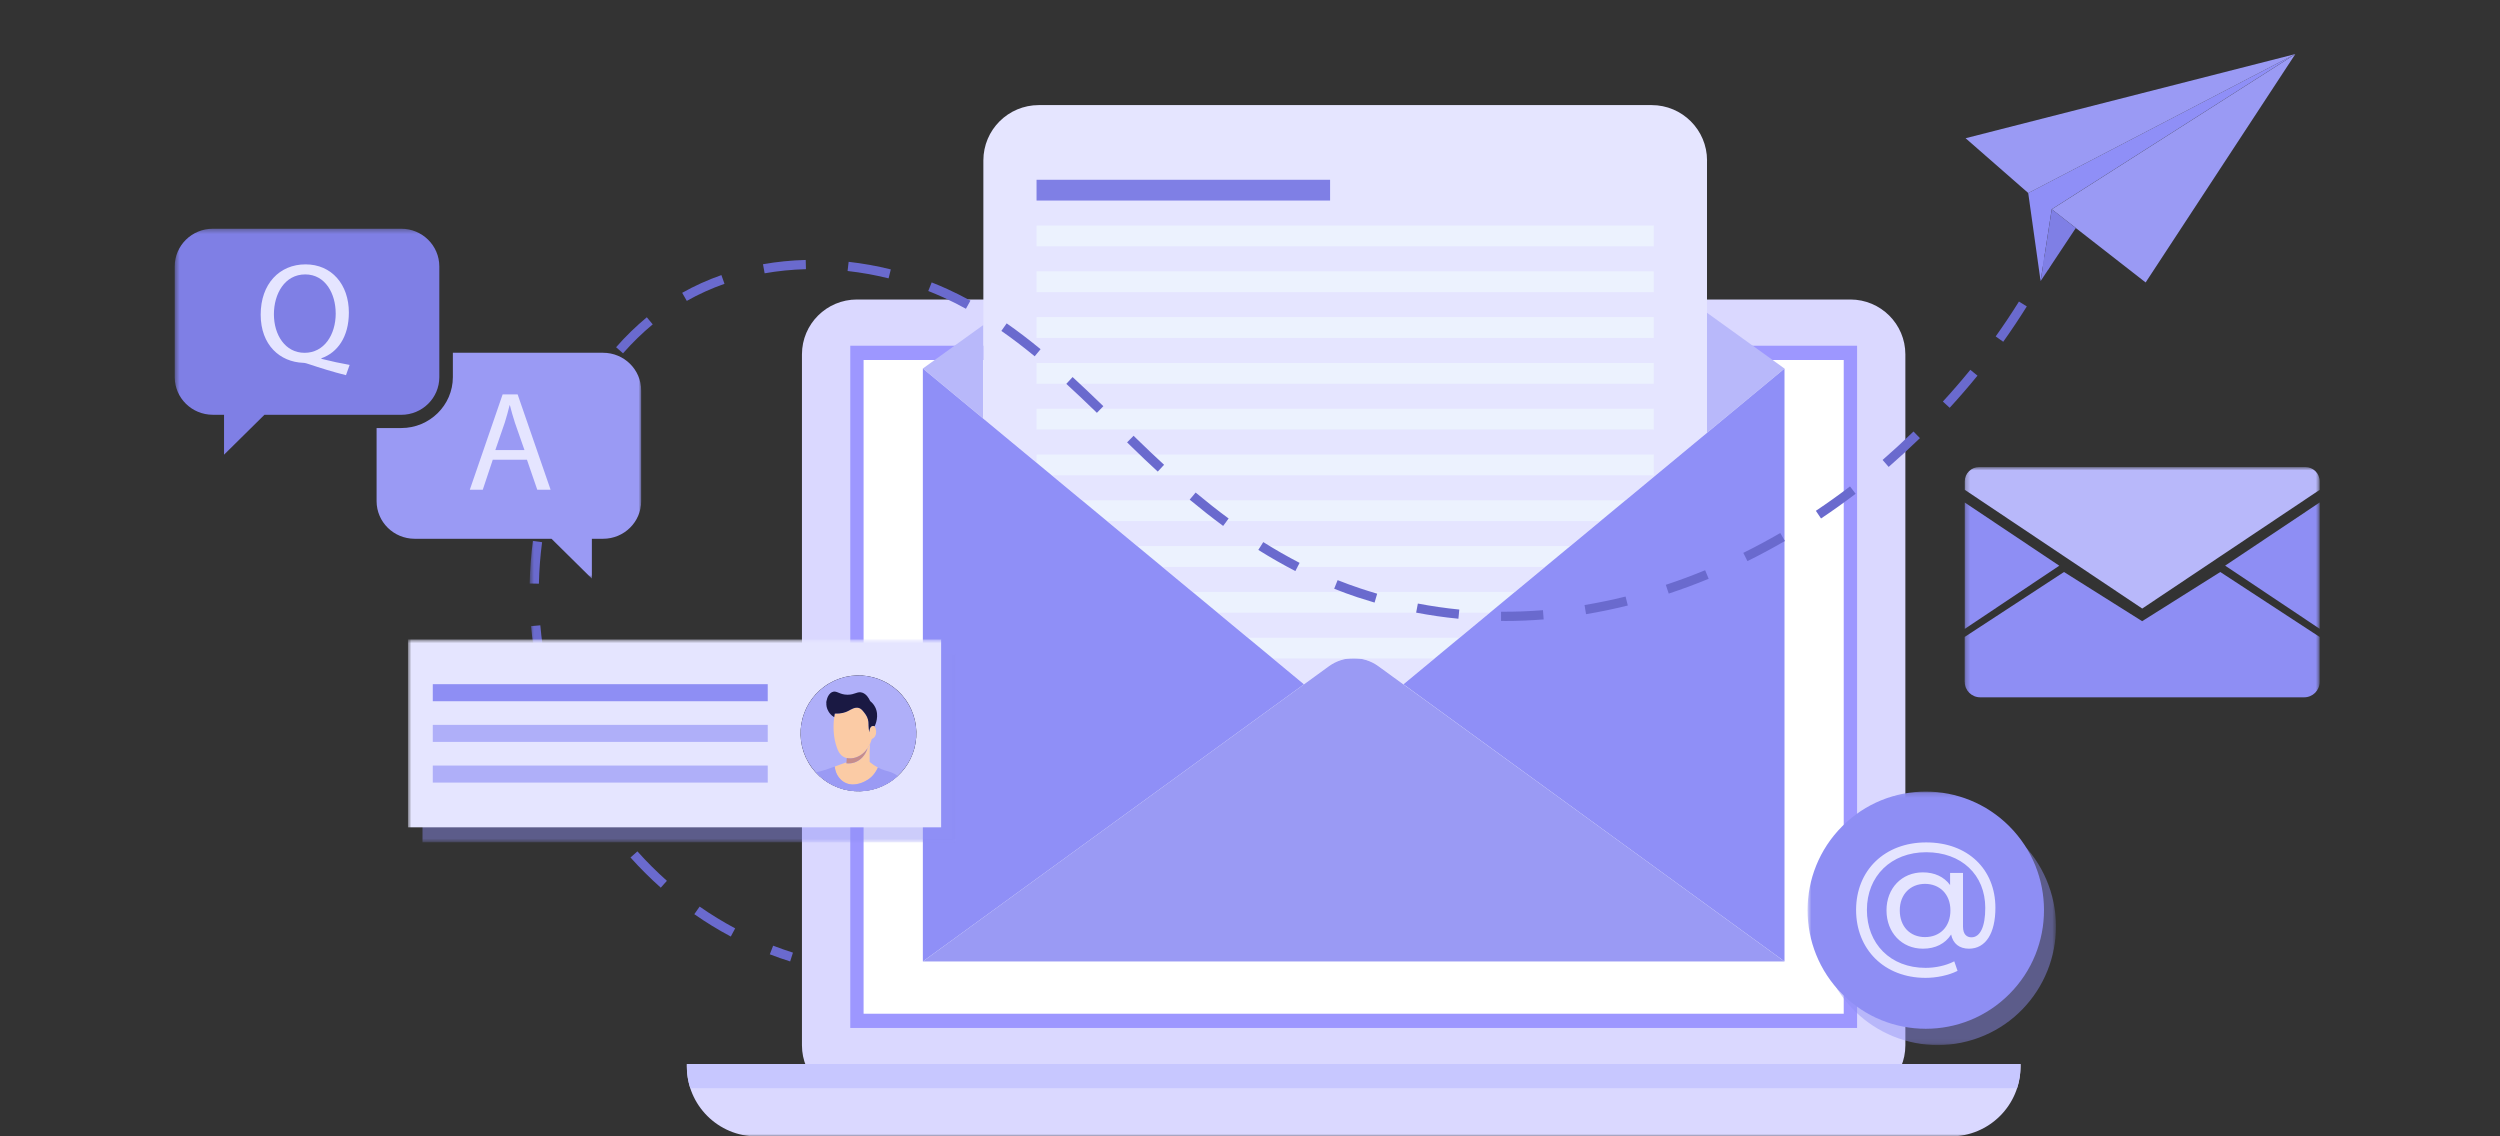<svg width="550" height="250" viewBox="0 0 550 250" fill="none" xmlns="http://www.w3.org/2000/svg">
<rect x="0" y="0" width="550" height="250" fill="#333333" stroke="none"/>
<g clip-path="url(#clip0_1295_2647)">
<mask id="mask0_1295_2647" style="mask-type:luminance" maskUnits="userSpaceOnUse" x="0" y="0" width="550" height="250">
<path d="M550 0H0V250H550V0Z" fill="white"/>
</mask>
<g mask="url(#mask0_1295_2647)">
<path d="M419.18 229.97C419.18 236.64 413.76 242.05 407.08 242.05H188.53C181.85 242.05 176.43 236.64 176.43 229.97V77.96C176.43 71.29 181.85 65.89 188.53 65.89H407.08C413.76 65.89 419.18 71.3 419.18 77.96V229.96V229.97Z" fill="#DAD8FF"/>
<path d="M408.559 76.06H187.059V226.15H408.559V76.06Z" fill="#9D97FF"/>
<path d="M405.62 79.2H189.99V223.02H405.62V79.2Z" fill="white"/>
<path d="M151.109 234.09V234.66C151.109 243.14 157.989 250.01 166.489 250.01H429.129C437.619 250.01 444.509 243.14 444.509 234.66V234.09H151.109Z" fill="#DAD8FF"/>
<path d="M443.749 239.4C444.239 237.91 444.509 236.31 444.509 234.65V234.08H151.109V234.65C151.109 236.31 151.379 237.9 151.869 239.4H443.749Z" fill="#C7C7FF"/>
<path d="M216.329 71.5V92.09L203.029 81.07L216.329 71.5Z" fill="#B8B8FA"/>
<path d="M392.589 81.08L375.539 95.21V68.81L392.589 81.08Z" fill="#B8B8FA"/>
<path d="M375.54 35.3V95.2L308.74 150.54L303.19 146.5C299.95 144.2 295.61 144.21 292.39 146.54L286.89 150.54L216.34 92.09V35.3C216.34 28.57 221.8 23.12 228.55 23.12H363.35C370.09 23.12 375.55 28.58 375.55 35.3H375.54Z" fill="#E5E5FF"/>
<path d="M392.589 211.52H203.029L246.939 179.59L286.879 150.55L292.379 146.55C295.599 144.23 299.949 144.21 303.179 146.51L308.729 150.55L348.669 179.59L392.579 211.52H392.589Z" fill="#9A9AF4"/>
<path d="M292.619 39.55H228.039V44.12H292.619V39.55Z" fill="#7F7FE5"/>
<path d="M363.839 49.62H228.039V54.19H363.839V49.62Z" fill="#ECF2FE"/>
<path d="M363.839 59.7H228.039V64.27H363.839V59.7Z" fill="#ECF2FE"/>
<path d="M363.839 69.77H228.039V74.34H363.839V69.77Z" fill="#ECF2FE"/>
<path d="M363.839 79.85H228.039V84.42H363.839V79.85Z" fill="#ECF2FE"/>
<path d="M363.839 89.92H228.039V94.49H363.839V89.92Z" fill="#ECF2FE"/>
<path d="M363.839 100H228.039V104.57H363.839V100Z" fill="#ECF2FE"/>
<path d="M363.839 110.07H228.039V114.64H363.839V110.07Z" fill="#ECF2FE"/>
<path d="M363.839 120.15H228.039V124.72H363.839V120.15Z" fill="#ECF2FE"/>
<path d="M363.839 130.22H228.039V134.79H363.839V130.22Z" fill="#ECF2FE"/>
<path d="M363.839 140.3H228.039V144.87H363.839V140.3Z" fill="#ECF2FE"/>
<path d="M392.59 81.08V211.52L348.68 179.59L308.75 150.55L375.55 95.21L392.6 81.08H392.59Z" fill="#8F8FF7"/>
<path d="M286.879 150.55L246.939 179.59L203.029 211.52V81.08L216.329 92.1L286.879 150.55Z" fill="#8F8FF7"/>
<mask id="mask1_1295_2647" style="mask-type:luminance" maskUnits="userSpaceOnUse" x="116" y="-1" width="397" height="234">
<path d="M512.559 -1H116.529V232.15H512.559V-1Z" fill="white"/>
</mask>
<g mask="url(#mask1_1295_2647)">
<path d="M173.839 211.52C172.329 211.04 170.829 210.52 169.359 209.95L170.089 208.05C171.519 208.6 172.989 209.11 174.449 209.58L173.829 211.52H173.839Z" fill="#6A6ACE"/>
<path d="M160.779 206.04C158.019 204.58 155.319 202.92 152.749 201.12L153.919 199.45C156.429 201.2 159.059 202.81 161.739 204.24L160.779 206.03V206.04ZM145.369 195.29C143.049 193.22 140.809 190.99 138.709 188.65L140.229 187.3C142.269 189.58 144.459 191.76 146.719 193.78L145.359 195.3L145.369 195.29ZM132.839 181.3C131.039 178.77 129.349 176.1 127.819 173.36L129.599 172.37C131.089 175.04 132.739 177.65 134.509 180.12L132.849 181.3H132.839ZM123.679 164.95C122.449 162.08 121.369 159.12 120.449 156.14L122.399 155.54C123.299 158.45 124.359 161.35 125.559 164.15L123.689 164.95H123.679ZM118.149 147.04C117.549 143.97 117.109 140.85 116.839 137.75L118.869 137.57C119.139 140.6 119.569 143.65 120.149 146.65L118.149 147.04ZM330.969 136.61H330.229V134.58C333.279 134.6 336.379 134.49 339.449 134.24L339.609 136.27C336.729 136.5 333.819 136.62 330.959 136.62L330.969 136.61ZM320.849 136.12C317.739 135.82 314.609 135.36 311.549 134.78L311.929 132.78C314.929 133.35 317.989 133.8 321.049 134.1L320.849 136.12ZM348.929 135.11L348.599 133.11C351.589 132.61 354.629 131.98 357.629 131.24L358.119 133.21C355.069 133.97 351.979 134.61 348.929 135.12V135.11ZM302.409 132.57C301.149 132.2 299.889 131.81 298.639 131.4C296.929 130.83 295.199 130.2 293.519 129.52L294.279 127.63C295.929 128.29 297.619 128.9 299.289 129.46C300.509 129.86 301.749 130.25 302.979 130.61L302.409 132.56V132.57ZM367.119 130.59L366.479 128.66C369.359 127.71 372.269 126.63 375.129 125.45L375.909 127.33C373.009 128.53 370.049 129.63 367.119 130.59ZM118.569 128.41L116.529 128.37C116.599 125.24 116.839 122.09 117.239 119.01L119.259 119.28C118.859 122.29 118.629 125.36 118.559 128.42L118.569 128.41ZM284.979 125.63C282.269 124.24 279.529 122.67 276.829 120.98L277.919 119.26C280.569 120.92 283.259 122.46 285.909 123.83L284.979 125.64V125.63ZM384.439 123.45L383.529 121.63C386.259 120.28 388.989 118.81 391.659 117.26L392.679 119.02C389.979 120.59 387.199 122.08 384.429 123.45H384.439ZM269.089 115.7C266.679 113.93 264.209 111.98 261.729 109.92L263.039 108.36C265.479 110.39 267.919 112.32 270.299 114.07L269.089 115.71V115.7ZM400.629 114.07L399.489 112.38C402.029 110.68 404.559 108.88 406.999 107.01L408.239 108.63C405.759 110.52 403.199 112.35 400.619 114.07H400.629ZM120.959 110.26L118.979 109.79C119.719 106.72 120.609 103.69 121.629 100.79L123.549 101.46C122.549 104.3 121.679 107.26 120.959 110.26ZM254.709 103.75C252.779 101.98 250.829 100.13 248.749 98.09L247.959 97.32L249.389 95.87L250.179 96.64C252.249 98.66 254.179 100.5 256.099 102.25L254.719 103.74L254.709 103.75ZM415.509 102.72L414.169 101.19C416.389 99.25 418.619 97.21 420.969 94.93L422.389 96.39C420.009 98.69 417.759 100.76 415.509 102.72ZM127.069 92.99L125.239 92.11C126.629 89.24 128.179 86.48 129.859 83.91L131.569 85.02C129.939 87.52 128.429 90.2 127.079 92.99H127.069ZM241.319 90.82C238.729 88.3 236.589 86.28 234.589 84.45L235.969 82.95C237.979 84.79 240.129 86.83 242.739 89.36L241.319 90.82ZM428.929 89.71L427.429 88.34C429.499 86.09 431.529 83.74 433.469 81.36L435.049 82.64C433.089 85.05 431.029 87.43 428.929 89.72V89.71ZM227.629 78.38C225.099 76.3 222.699 74.47 220.299 72.8L221.469 71.14C223.919 72.85 226.349 74.7 228.929 76.82L227.629 78.39V78.38ZM137.069 77.73L135.539 76.39C137.639 73.99 139.919 71.78 142.299 69.8L143.599 71.36C141.299 73.27 139.099 75.41 137.069 77.72V77.73ZM440.709 75.19L439.049 74.01C440.829 71.52 442.549 68.94 444.169 66.34L445.899 67.41C444.249 70.05 442.509 72.66 440.709 75.19ZM212.509 67.93C210.879 67.03 209.219 66.2 207.589 65.45C206.489 64.95 205.349 64.47 204.219 64.02L204.969 62.13C206.139 62.59 207.299 63.08 208.439 63.6C210.119 64.37 211.829 65.22 213.499 66.14L212.509 67.92V67.93ZM151.089 66.19L150.079 64.42C152.789 62.89 155.699 61.57 158.709 60.52L159.389 62.44C156.489 63.46 153.699 64.72 151.089 66.2V66.19ZM195.489 61.24C192.519 60.5 189.489 59.96 186.469 59.62L186.699 57.6C189.799 57.95 192.929 58.51 195.979 59.27L195.489 61.24ZM168.219 60.13L167.859 58.13C170.909 57.59 174.079 57.27 177.259 57.19L177.309 59.22C174.219 59.3 171.159 59.61 168.209 60.13H168.219Z" fill="#6A6ACE"/>
<path d="M450.63 59.28L448.84 58.31C449.57 56.95 450.3 55.57 450.98 54.19L452.8 55.1C452.1 56.5 451.37 57.9 450.62 59.27L450.63 59.28Z" fill="#6A6ACE"/>
<path d="M504.969 11.89L451.379 46.03L448.929 61.83L446.209 42.47L504.959 11.89H504.969Z" fill="#8F8FF7"/>
<path d="M504.97 11.89L446.22 42.47L432.43 30.41L504.98 11.89H504.97Z" fill="#9A9AF4"/>
<path d="M504.978 11.89L472.038 62.14L456.688 50.17L451.398 46.04L504.988 11.9L504.978 11.89Z" fill="#9A9AF4"/>
<path d="M456.679 50.16L448.939 61.83L451.389 46.03L456.679 50.16Z" fill="#7F7FE5"/>
</g>
<mask id="mask2_1295_2647" style="mask-type:luminance" maskUnits="userSpaceOnUse" x="397" y="174" width="56" height="56">
<path d="M452.32 174.15H397.66V229.93H452.32V174.15Z" fill="white"/>
</mask>
<g mask="url(#mask2_1295_2647)">
<g opacity="0.45">
<path d="M434.13 228.71C447.83 224.38 455.43 209.72 451.11 195.97C446.79 182.22 432.18 174.6 418.48 178.93C404.78 183.26 397.18 197.92 401.49 211.67C405.81 225.41 420.42 233.04 434.12 228.71H434.13Z" fill="#8E8EF4"/>
</g>
<path d="M442.06 218.69C452.22 208.5 452.22 191.98 442.06 181.79C431.9 171.6 415.43 171.6 405.28 181.79C395.12 191.98 395.12 208.5 405.28 218.69C415.44 228.88 431.91 228.88 442.06 218.69Z" fill="#8E8EF4"/>
<path d="M438.99 199.73C438.99 205.3 436.87 208.71 433.17 208.71C431.08 208.71 429.64 207.6 429.25 205.59C427.94 207.62 425.79 208.71 423.04 208.71C418.4 208.71 415.03 205.17 415.03 200.28C415.03 195.39 418.4 191.92 423.04 191.92C425.56 191.92 427.68 192.87 429.02 194.71V192.05H431.86V203.85C431.86 205.59 432.71 206.21 433.72 206.21C435.65 206.21 436.76 203.85 436.76 199.75C436.76 192.41 431.47 187.49 423.76 187.49C416.05 187.49 410.72 192.73 410.72 200.18C410.72 207.63 415.88 212.93 423.63 212.93C425.62 212.93 428.01 212.5 429.94 211.49L430.66 213.59C428.67 214.6 425.95 215.13 423.63 215.13C414.55 215.13 408.34 208.87 408.34 200.18C408.34 191.49 414.61 185.33 423.76 185.33C432.91 185.33 438.99 191.23 438.99 199.72V199.73ZM429.09 200.29C429.09 196.65 426.67 194.45 423.5 194.45C420.33 194.45 417.95 196.71 417.95 200.29C417.95 203.87 420.24 206.16 423.5 206.16C426.76 206.16 429.09 203.93 429.09 200.29Z" fill="#E5E5FF"/>
</g>
<mask id="mask3_1295_2647" style="mask-type:luminance" maskUnits="userSpaceOnUse" x="89" y="140" width="122" height="46">
<path d="M210.24 140.68H89.76V185.3H210.24V140.68Z" fill="white"/>
</mask>
<g mask="url(#mask3_1295_2647)">
<g opacity="0.45">
<path d="M210.239 143.98H92.949V185.31H210.239V143.98Z" fill="#8E8EF4"/>
</g>
<path d="M207.05 140.68H89.75V182.01H207.05V140.68Z" fill="#E5E5FF"/>
<path d="M195.259 172.36C201.339 168.83 203.409 161.03 199.879 154.94C196.349 148.85 188.559 146.79 182.469 150.32C176.389 153.85 174.319 161.65 177.849 167.74C181.379 173.82 189.169 175.89 195.259 172.36Z" fill="black"/>
<path d="M201.57 162.25C201.33 165.63 199.8 168.6 197.48 170.73C194.99 173.02 191.6 174.32 187.96 174.05C184.56 173.81 181.57 172.25 179.44 169.91C177.18 167.42 175.9 164.05 176.16 160.43C176.66 153.41 182.76 148.13 189.77 148.63C196.78 149.13 202.07 155.23 201.57 162.25Z" fill="#AFAFF9"/>
<path d="M184.121 164.49C184.351 165.13 184.641 165.76 185.161 166.21C185.501 166.5 185.881 166.68 186.281 166.77C187.251 167 188.351 166.72 189.201 166.22C189.851 165.83 190.411 165.28 190.841 164.65C191.061 164.33 191.251 163.99 191.411 163.64C191.491 163.46 191.571 163.27 191.631 163.09C191.691 162.93 191.731 162.77 191.781 162.6C192.001 162.5 192.301 162.32 192.511 161.98C192.761 161.57 192.751 161.16 192.741 160.89C192.731 160.37 192.551 159.98 192.431 159.77C192.351 159.74 192.011 159.63 191.741 159.8C191.661 159.85 191.591 159.92 191.521 160.04C191.301 160.4 191.261 160.82 191.271 161.1C191.181 160.71 191.091 160.2 191.091 159.61C191.091 159.54 191.091 159.47 191.091 159.39C191.111 158.61 190.911 157.84 190.461 157.2C190.411 157.13 190.351 157.05 190.301 156.97C189.861 156.38 189.531 155.96 189.071 155.78C188.191 155.43 187.201 156.09 186.701 156.36C186.021 156.73 185.061 157.03 183.661 156.99C183.611 157.25 183.571 157.52 183.531 157.78C183.221 160.02 183.371 162.37 184.121 164.49Z" fill="#FBCBA5"/>
<path d="M181.8 154.58C181.71 155.76 182.31 156.61 182.48 156.84C182.49 156.85 182.5 156.87 182.51 156.88C182.84 157.32 183.22 157.6 183.52 157.78C183.56 157.52 183.6 157.25 183.65 156.99C185.05 157.04 186.01 156.74 186.69 156.37C187.19 156.1 188.17 155.44 189.06 155.79C189.53 155.97 189.85 156.4 190.29 156.98C190.35 157.06 190.4 157.13 190.45 157.21C190.9 157.85 191.1 158.62 191.08 159.4C191.08 159.47 191.08 159.54 191.08 159.61C191.08 160.2 191.17 160.71 191.26 161.1C191.26 160.82 191.29 160.4 191.51 160.04C191.58 159.92 191.65 159.85 191.73 159.8C192.01 159.63 192.34 159.74 192.42 159.78C192.57 159.48 193.51 157.44 192.52 155.54C192.21 154.93 191.78 154.51 191.43 154.23C191.12 153.53 190.58 152.68 189.69 152.38C188.62 152.03 188.1 152.85 186.45 152.84C184.62 152.84 184.07 151.81 183.07 152.26C181.94 152.78 181.78 154.49 181.77 154.59L181.8 154.58Z" fill="#1A1943"/>
<path d="M183.609 168.65C183.769 170.11 184.519 171.38 185.669 172.07C187.909 173.41 190.489 171.82 190.889 171.57C192.119 170.78 192.789 169.67 193.139 168.85C192.419 168.47 191.819 168.04 191.319 167.63C191.299 167.02 191.299 166.38 191.319 165.73C191.329 165 191.369 164.31 191.429 163.64C191.269 163.99 191.079 164.33 190.859 164.65C190.399 166.13 189.359 167.29 187.999 167.75C187.329 167.98 186.709 167.99 186.199 167.93C186.209 167.86 186.219 167.78 186.229 167.7C186.089 167.75 185.949 167.8 185.789 167.86C185.409 168 184.979 168.16 184.499 168.33C184.169 168.45 183.879 168.55 183.619 168.65H183.609Z" fill="#FBCBA5"/>
<path d="M196.72 170.22C195.62 169.61 195.18 169.75 193.88 169.2C193.62 169.09 193.37 168.97 193.14 168.85C193.12 168.9 193.09 168.96 193.07 169.01C193.05 169.06 193.02 169.12 192.99 169.17C192.94 169.28 192.88 169.39 192.81 169.51C192.78 169.55 192.76 169.6 192.73 169.64C192.7 169.68 192.68 169.73 192.65 169.77C192.62 169.81 192.59 169.86 192.56 169.9C192.53 169.94 192.5 169.99 192.47 170.03C192.43 170.09 192.39 170.15 192.34 170.21C192.27 170.3 192.2 170.39 192.13 170.48C192.08 170.54 192.02 170.6 191.97 170.66C191.89 170.75 191.8 170.83 191.71 170.92C191.66 170.96 191.62 171 191.57 171.05C191.56 171.06 191.54 171.08 191.52 171.09C191.51 171.1 191.49 171.12 191.47 171.13C191.44 171.16 191.41 171.18 191.38 171.2C191.36 171.22 191.34 171.23 191.32 171.25C191.29 171.27 191.26 171.3 191.23 171.32C191.23 171.32 191.22 171.32 191.21 171.33C191.21 171.33 191.21 171.33 191.2 171.34C191.17 171.36 191.15 171.38 191.12 171.4C191.12 171.4 191.12 171.4 191.11 171.4C191.04 171.45 190.96 171.5 190.89 171.55C190.49 171.81 187.91 173.4 185.67 172.05C185.59 172 185.52 171.95 185.45 171.9C185.43 171.89 185.41 171.87 185.39 171.86C185.37 171.85 185.35 171.83 185.34 171.82C185.3 171.79 185.27 171.77 185.24 171.74C185.21 171.71 185.17 171.68 185.14 171.65C185.11 171.62 185.07 171.59 185.04 171.56C185.01 171.53 184.98 171.5 184.95 171.47C184.95 171.47 184.95 171.47 184.95 171.46C184.92 171.43 184.89 171.4 184.86 171.37C184.83 171.34 184.8 171.31 184.77 171.27C184.74 171.24 184.71 171.2 184.68 171.17C184.66 171.14 184.63 171.12 184.61 171.09C184.59 171.07 184.58 171.05 184.56 171.02C184.54 171 184.53 170.98 184.51 170.95C184.48 170.91 184.45 170.87 184.42 170.83C184.38 170.77 184.35 170.72 184.31 170.66C184.28 170.62 184.26 170.57 184.23 170.53C184.19 170.45 184.15 170.38 184.11 170.3C184.07 170.22 184.04 170.14 184 170.06C183.98 170.02 183.97 169.98 183.95 169.94C183.95 169.94 183.95 169.93 183.94 169.92C183.93 169.89 183.92 169.86 183.91 169.83C183.91 169.83 183.91 169.83 183.91 169.81C183.9 169.77 183.88 169.73 183.87 169.69C183.86 169.65 183.84 169.61 183.83 169.56C183.82 169.52 183.8 169.48 183.79 169.43C183.77 169.34 183.74 169.26 183.73 169.17C183.72 169.13 183.71 169.08 183.7 169.04C183.69 169 183.68 168.95 183.68 168.91C183.68 168.86 183.67 168.82 183.66 168.77C183.66 168.76 183.66 168.75 183.66 168.74C183.66 168.71 183.65 168.67 183.65 168.64C182.67 169 182.09 169.2 181.66 169.34C180.54 169.69 179.92 169.82 179.48 169.9C181.6 172.24 184.6 173.8 188 174.04C191.64 174.3 195.03 173 197.52 170.72C197.16 170.45 196.88 170.28 196.75 170.22H196.72Z" fill="#9A9AF4"/>
<path d="M186.189 167.92C186.689 167.98 187.319 167.96 187.989 167.74C189.349 167.28 190.389 166.12 190.849 164.64C190.419 165.27 189.859 165.83 189.209 166.21C188.369 166.72 187.269 166.99 186.289 166.76C186.279 167.03 186.259 167.3 186.229 167.59C186.229 167.62 186.229 167.65 186.229 167.69C186.229 167.77 186.209 167.84 186.199 167.91L186.189 167.92Z" fill="#C68C8B"/>
<path d="M168.901 150.52H95.211V154.27H168.901V150.52Z" fill="#8E8EF4"/>
<path d="M168.901 159.47H95.211V163.22H168.901V159.47Z" fill="#AFAFF9"/>
<path d="M168.901 168.42H95.211V172.17H168.901V168.42Z" fill="#AFAFF9"/>
</g>
<mask id="mask4_1295_2647" style="mask-type:luminance" maskUnits="userSpaceOnUse" x="38" y="50" width="104" height="78">
<path d="M141.069 50.32H38.44V127.29H141.069V50.32Z" fill="white"/>
</mask>
<g mask="url(#mask4_1295_2647)">
<path d="M88.279 50.32H46.819C42.19 50.32 38.44 54.03 38.44 58.6V82.97C38.44 87.55 42.2 91.25 46.819 91.25H49.289V100.03L58.169 91.26H88.269C92.909 91.26 96.65 87.55 96.65 82.98V58.61C96.65 54.03 92.9 50.32 88.269 50.32H88.279Z" fill="#7F7FE5"/>
<path d="M76.11 82.54C73.25 81.82 70.45 80.95 67.98 80.12C67.53 79.97 67.12 79.83 66.69 79.82C61.64 79.63 57.35 75.97 57.35 69.21C57.35 62.45 61.49 58.16 67.22 58.16C72.95 58.16 76.75 62.56 76.75 68.76C76.75 74.15 74.22 77.59 70.7 78.82V78.94C72.81 79.47 75.11 79.97 76.92 80.28L76.12 82.53L76.11 82.54ZM73.85 68.9C73.85 64.71 71.64 60.37 67.15 60.37C62.66 60.37 60.26 64.62 60.26 69.14C60.26 73.66 62.73 77.62 67.01 77.62C71.29 77.62 73.86 73.69 73.86 68.91L73.85 68.9Z" fill="#E5E5FF"/>
<path d="M132.69 77.6H99.63V82.96C99.63 89.14 94.53 94.17 88.28 94.17H82.85V110.25C82.85 114.83 86.61 118.53 91.23 118.53H121.33L130.21 127.3V118.53H132.68C137.31 118.53 141.06 114.82 141.06 110.25V85.9C141.06 81.32 137.3 77.61 132.68 77.61L132.69 77.6Z" fill="#9A9AF4"/>
<path d="M108.409 101.14L106.209 107.74H103.359L110.579 86.77H113.879L121.129 107.74H118.199L115.929 101.14H108.409ZM115.389 99.03L113.279 92.99C112.819 91.61 112.499 90.36 112.179 89.16H112.109C111.799 90.39 111.469 91.67 111.059 92.95L108.969 99.02H115.389V99.03Z" fill="#E5E5FF"/>
</g>
<mask id="mask5_1295_2647" style="mask-type:luminance" maskUnits="userSpaceOnUse" x="432" y="102" width="79" height="56">
<path d="M510.33 102.75H432.24V157.41H510.33V102.75Z" fill="white"/>
</mask>
<g mask="url(#mask5_1295_2647)">
<path d="M510.331 138.35V110.54L489.531 124.44L510.331 138.34V138.35ZM432.241 150.03C432.241 151.89 433.761 153.41 435.651 153.41H506.911C508.791 153.41 510.321 151.9 510.321 150.03V140.13L488.461 125.84L471.271 136.66L454.081 125.84L432.221 140.13V150.03H432.241ZM453.031 124.45L432.241 110.55V138.36L453.031 124.46V124.45Z" fill="#8E8EF4"/>
<path d="M510.33 107.76V105.89C510.33 104.15 508.91 102.75 507.16 102.75H435.42C433.67 102.75 432.25 104.16 432.25 105.89V107.76L471.29 133.88L510.34 107.76H510.33Z" fill="#B8B8FA"/>
</g>
</g>
</g>
<defs>
<clipPath id="clip0_1295_2647">
<rect width="550" height="250" fill="white"/>
</clipPath>
</defs>
</svg>
